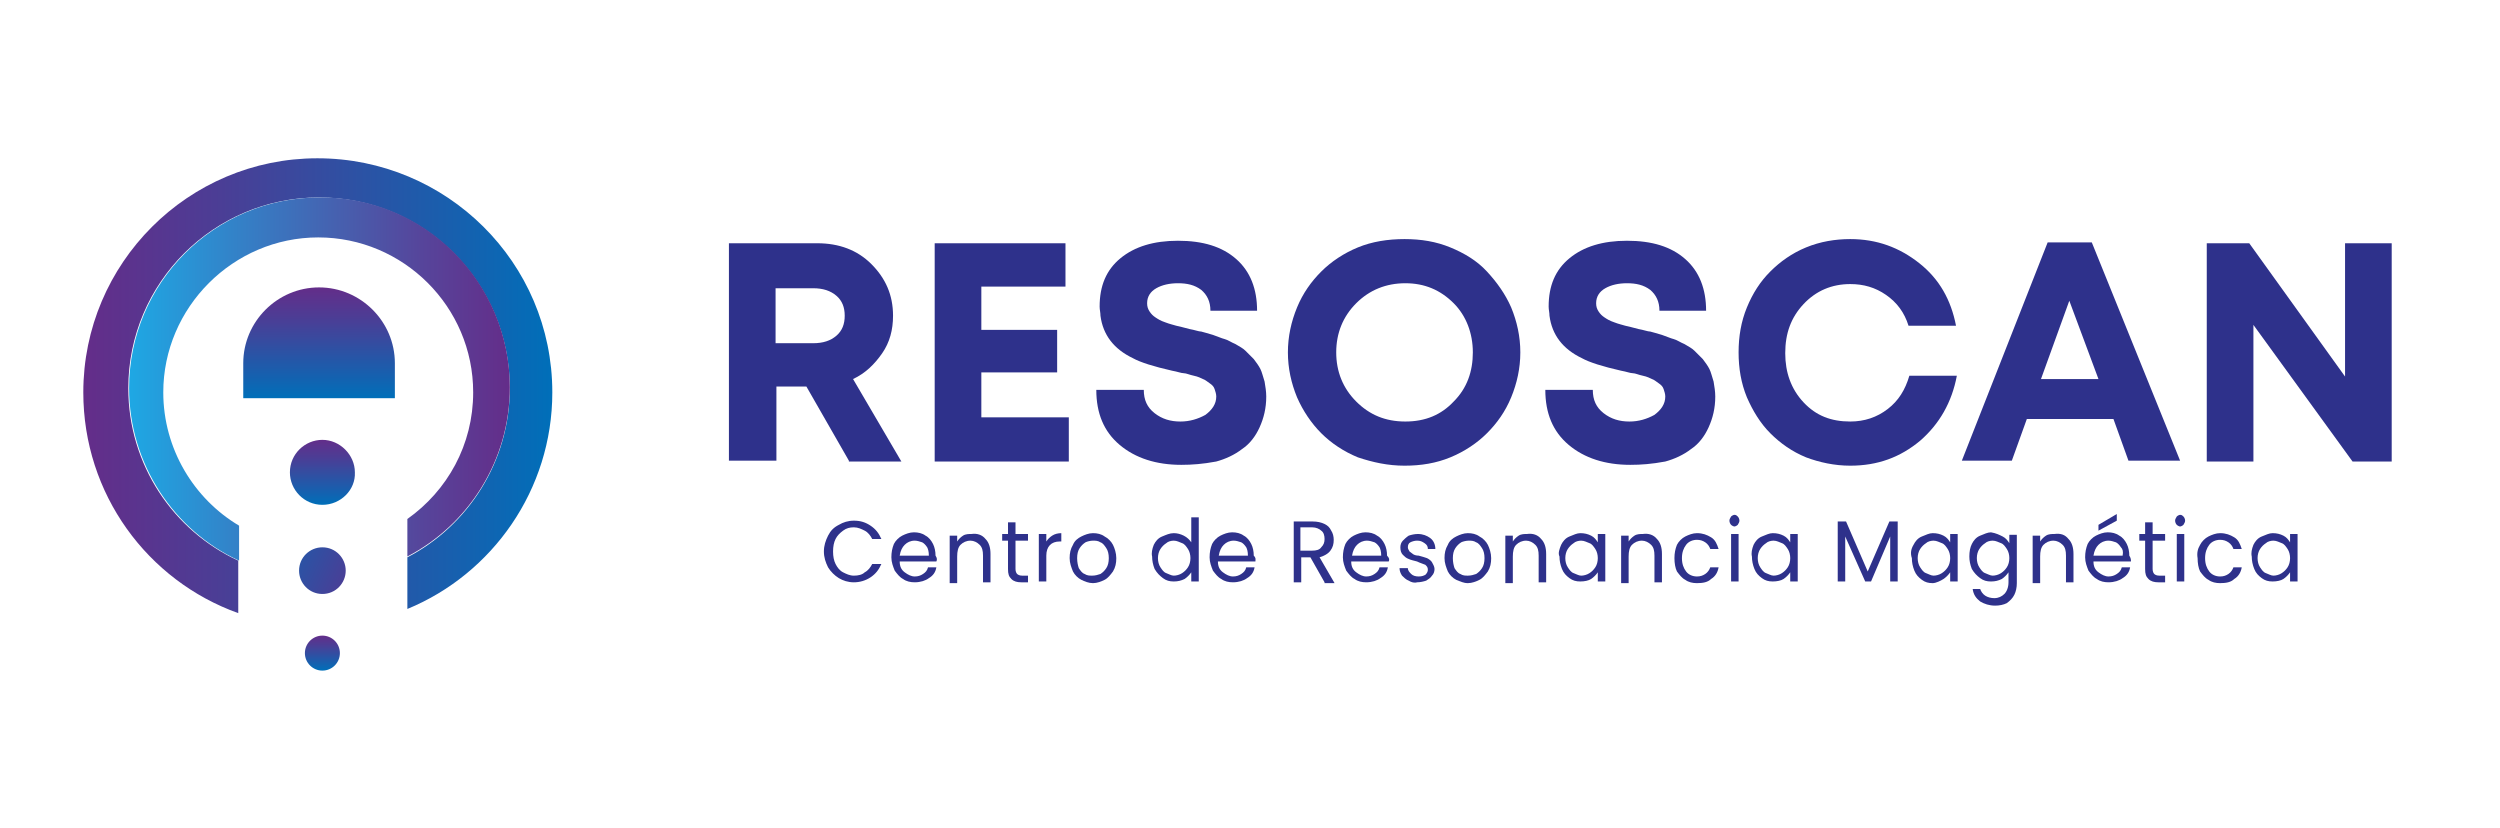 <?xml version="1.0" encoding="UTF-8"?>
<!-- Generator: Adobe Illustrator 28.3.0, SVG Export Plug-In . SVG Version: 6.00 Build 0)  -->
<svg xmlns="http://www.w3.org/2000/svg" xmlns:xlink="http://www.w3.org/1999/xlink" version="1.0" id="Capa_1" x="0px" y="0px" viewBox="0 0 300.1 99.4" xml:space="preserve">
<g>
	<g>
		<g>
			<path fill="#2E318B" d="M101.9,55.3l-5.1-8.9h-3.6v8.9h-5.7V29.2h10.6c2.6,0,4.8,0.8,6.5,2.5s2.6,3.7,2.6,6.2     c0,1.7-0.4,3.2-1.3,4.5c-0.9,1.3-2,2.4-3.5,3.1l5.8,9.9H101.9z M93.1,34.4v6.8h4.5c1.2,0,2.1-0.3,2.8-0.9s1-1.4,1-2.4     c0-1-0.3-1.8-1-2.4c-0.7-0.6-1.6-0.9-2.8-0.9H93.1z"></path>
			<path fill="#2E318B" d="M117.8,50.1h10.5v5.3h-16.1V29.2h15.7v5.2h-10.1v5.2h9.1v5.1h-9.1V50.1z"></path>
			<path fill="#2E318B" d="M141.8,55.8c-3,0-5.5-0.8-7.4-2.4c-1.9-1.6-2.8-3.8-2.8-6.6h5.7c0,1.2,0.4,2.1,1.3,2.8     c0.9,0.7,1.9,1,3.1,1c1.1,0,2.1-0.3,3-0.8c0.8-0.6,1.3-1.3,1.3-2.2c0-0.3-0.1-0.6-0.2-0.9c-0.1-0.3-0.3-0.5-0.6-0.7     c-0.3-0.2-0.5-0.4-0.8-0.5c-0.2-0.1-0.6-0.3-1.1-0.4c-0.5-0.1-0.9-0.3-1.2-0.3s-0.8-0.2-1.4-0.3c-2.2-0.5-3.8-1-4.7-1.5     c-2.3-1.1-3.6-2.8-3.9-5.1c0-0.4-0.1-0.7-0.1-1.1c0-2.5,0.8-4.4,2.5-5.8c1.7-1.4,4-2.1,6.9-2.1c3,0,5.3,0.7,7,2.2     s2.5,3.6,2.5,6.2h-5.6c0-1.1-0.4-1.9-1.1-2.5c-0.8-0.6-1.7-0.8-2.8-0.8c-1,0-1.9,0.2-2.6,0.6c-0.7,0.4-1.1,1-1.1,1.8     c0,0.4,0.1,0.7,0.3,1c0.2,0.3,0.4,0.5,0.7,0.7c0.3,0.2,0.6,0.4,1.2,0.6c0.5,0.2,1,0.3,1.3,0.4c0.4,0.1,0.9,0.2,1.6,0.4     c0.6,0.1,1.1,0.3,1.4,0.3c0.3,0.1,0.8,0.2,1.4,0.4c0.6,0.2,1,0.4,1.4,0.5s0.8,0.4,1.3,0.6c0.5,0.3,0.9,0.5,1.2,0.8     c0.3,0.3,0.6,0.6,1,1c0.3,0.4,0.6,0.8,0.8,1.2c0.2,0.4,0.3,0.9,0.5,1.5c0.1,0.6,0.2,1.2,0.2,1.8c0,1.4-0.3,2.6-0.8,3.7     c-0.5,1.1-1.2,2-2.1,2.6c-0.9,0.7-2,1.2-3.1,1.5C144.4,55.7,143.1,55.8,141.8,55.8z"></path>
			<path fill="#2E318B" d="M168.6,55.9c-2,0-3.8-0.4-5.6-1c-1.7-0.7-3.2-1.7-4.4-2.9c-1.2-1.2-2.2-2.7-2.9-4.3     c-0.7-1.7-1.1-3.5-1.1-5.4s0.4-3.7,1.1-5.4s1.7-3.1,2.9-4.3c1.2-1.2,2.7-2.2,4.4-2.9c1.7-0.7,3.6-1,5.6-1c2,0,3.8,0.3,5.5,1     s3.2,1.6,4.4,2.9s2.2,2.7,2.9,4.3c0.7,1.7,1.1,3.5,1.1,5.4s-0.4,3.7-1.1,5.4c-0.7,1.7-1.7,3.1-2.9,4.3s-2.7,2.2-4.4,2.9     C172.4,55.6,170.6,55.9,168.6,55.9z M162.8,48.2c1.6,1.6,3.5,2.4,5.9,2.4s4.3-0.8,5.8-2.4c1.6-1.6,2.3-3.6,2.3-5.9     s-0.8-4.4-2.3-5.9c-1.6-1.6-3.5-2.4-5.8-2.4s-4.3,0.8-5.9,2.4c-1.6,1.6-2.4,3.6-2.4,5.9C160.4,44.6,161.2,46.6,162.8,48.2z"></path>
			<path fill="#2E318B" d="M195.7,55.8c-3,0-5.5-0.8-7.4-2.4c-1.9-1.6-2.8-3.8-2.8-6.6h5.7c0,1.2,0.4,2.1,1.3,2.8     c0.9,0.7,1.9,1,3.1,1c1.1,0,2.1-0.3,3-0.8c0.8-0.6,1.3-1.3,1.3-2.2c0-0.3-0.1-0.6-0.2-0.9c-0.1-0.3-0.3-0.5-0.6-0.7     c-0.3-0.2-0.5-0.4-0.8-0.5c-0.2-0.1-0.6-0.3-1.1-0.4c-0.5-0.1-0.9-0.3-1.2-0.3s-0.8-0.2-1.4-0.3c-2.2-0.5-3.8-1-4.7-1.5     c-2.3-1.1-3.6-2.8-3.9-5.1c0-0.4-0.1-0.7-0.1-1.1c0-2.5,0.8-4.4,2.5-5.8c1.7-1.4,4-2.1,6.9-2.1c3,0,5.3,0.7,7,2.2     s2.5,3.6,2.5,6.2h-5.6c0-1.1-0.4-1.9-1.1-2.5c-0.8-0.6-1.7-0.8-2.8-0.8c-1,0-1.9,0.2-2.6,0.6c-0.7,0.4-1.1,1-1.1,1.8     c0,0.4,0.1,0.7,0.3,1c0.2,0.3,0.4,0.5,0.7,0.7c0.3,0.2,0.6,0.4,1.2,0.6c0.5,0.2,1,0.3,1.3,0.4c0.4,0.1,0.9,0.2,1.6,0.4     c0.6,0.1,1.1,0.3,1.4,0.3c0.3,0.1,0.8,0.2,1.4,0.4c0.6,0.2,1,0.4,1.4,0.5s0.8,0.4,1.3,0.6c0.5,0.3,0.9,0.5,1.2,0.8     c0.3,0.3,0.6,0.6,1,1c0.3,0.4,0.6,0.8,0.8,1.2c0.2,0.4,0.3,0.9,0.5,1.5c0.1,0.6,0.2,1.2,0.2,1.8c0,1.4-0.3,2.6-0.8,3.7     c-0.5,1.1-1.2,2-2.1,2.6c-0.9,0.7-2,1.2-3.1,1.5C198.3,55.7,197,55.8,195.7,55.8z"></path>
			<path fill="#2E318B" d="M222.1,55.9c-1.9,0-3.7-0.4-5.3-1c-1.7-0.7-3.1-1.7-4.3-2.9c-1.2-1.2-2.1-2.7-2.8-4.3     c-0.7-1.7-1-3.5-1-5.4c0-1.9,0.3-3.7,1-5.4c0.7-1.7,1.6-3.1,2.8-4.3c1.2-1.2,2.6-2.2,4.3-2.9c1.7-0.7,3.5-1,5.3-1     c3.2,0,5.9,1,8.3,2.9s3.8,4.4,4.4,7.5h-5.7c-0.5-1.6-1.4-2.8-2.7-3.7s-2.7-1.3-4.3-1.3c-2.2,0-4.1,0.8-5.6,2.4     c-1.5,1.6-2.2,3.5-2.2,5.9c0,2.3,0.7,4.3,2.2,5.9c1.5,1.6,3.3,2.3,5.6,2.3c1.7,0,3.2-0.5,4.5-1.5s2.1-2.3,2.6-4h5.7     c-0.6,3.2-2.1,5.8-4.4,7.8C228.1,54.9,225.4,55.9,222.1,55.9z"></path>
			<path fill="#2E318B" d="M255.5,55.3l-1.8-5h-10.4l-1.8,5h-6l10.3-26.2h5.3l10.6,26.2H255.5z M248.4,36.1l-3.4,9.4h6.9L248.4,36.1     z"></path>
			<path fill="#2E318B" d="M281.5,29.2h5.6v26.2h-4.7L270.5,39v16.4h-5.6V29.2h5.1l11.5,16V29.2z"></path>
		</g>
		<g>
			<path fill="#2E318B" d="M99.4,64.3c0.3-0.6,0.7-1,1.3-1.3c0.5-0.3,1.1-0.5,1.8-0.5c0.8,0,1.4,0.2,2,0.6c0.6,0.4,1,0.9,1.3,1.6     h-1.1c-0.2-0.4-0.5-0.8-0.9-1s-0.8-0.4-1.3-0.4c-0.5,0-0.9,0.1-1.3,0.4s-0.7,0.6-0.9,1c-0.2,0.4-0.3,0.9-0.3,1.5     c0,0.6,0.1,1.1,0.3,1.5c0.2,0.4,0.5,0.8,0.9,1s0.8,0.4,1.3,0.4c0.5,0,1-0.1,1.3-0.4c0.4-0.2,0.7-0.6,0.9-1h1.1     c-0.3,0.7-0.7,1.2-1.3,1.6c-0.6,0.4-1.3,0.6-2,0.6c-0.7,0-1.3-0.2-1.8-0.5c-0.5-0.3-1-0.8-1.3-1.3c-0.3-0.6-0.5-1.2-0.5-1.9     C98.9,65.5,99.1,64.9,99.4,64.3z"></path>
			<path fill="#2E318B" d="M112.4,67.4H108c0,0.6,0.2,1,0.6,1.3s0.8,0.5,1.2,0.5c0.4,0,0.7-0.1,1-0.3c0.3-0.2,0.5-0.4,0.6-0.8h1     c-0.1,0.6-0.4,1-0.9,1.3c-0.4,0.3-1,0.5-1.7,0.5c-0.5,0-1-0.1-1.4-0.4c-0.4-0.2-0.7-0.6-1-1c-0.2-0.5-0.4-1-0.4-1.6     s0.1-1.1,0.3-1.6c0.2-0.4,0.6-0.8,1-1c0.4-0.2,0.9-0.4,1.4-0.4c0.5,0,1,0.1,1.4,0.4c0.4,0.2,0.7,0.6,0.9,1s0.3,0.9,0.3,1.4     C112.5,67,112.5,67.2,112.4,67.4z M111.3,65.7c-0.2-0.3-0.4-0.5-0.6-0.6c-0.3-0.1-0.6-0.2-0.9-0.2c-0.5,0-0.9,0.2-1.2,0.5     c-0.3,0.3-0.5,0.7-0.6,1.3h3.5C111.5,66.2,111.4,65.9,111.3,65.7z"></path>
			<path fill="#2E318B" d="M118.3,64.7c0.4,0.4,0.6,1,0.6,1.8v3.4H118v-3.2c0-0.6-0.1-1-0.4-1.3c-0.3-0.3-0.7-0.5-1.1-0.5     c-0.5,0-0.9,0.2-1.2,0.5s-0.4,0.8-0.4,1.4v3.2H114v-5.7h0.9V65c0.2-0.3,0.4-0.5,0.7-0.7s0.7-0.2,1-0.2     C117.3,64,117.9,64.2,118.3,64.7z"></path>
			<path fill="#2E318B" d="M121.9,64.9v3.4c0,0.3,0.1,0.5,0.2,0.6c0.1,0.1,0.3,0.2,0.6,0.2h0.7v0.8h-0.8c-0.5,0-0.9-0.1-1.2-0.4     s-0.4-0.6-0.4-1.2v-3.4h-0.7v-0.8h0.7v-1.4h0.9v1.4h1.5v0.8H121.9z"></path>
			<path fill="#2E318B" d="M126.3,64.3c0.3-0.2,0.7-0.3,1.1-0.3v1h-0.2c-1,0-1.6,0.6-1.6,1.7v3.1h-0.9v-5.7h0.9v0.9     C125.8,64.7,126,64.5,126.3,64.3z"></path>
			<path fill="#2E318B" d="M129.8,69.6c-0.4-0.2-0.8-0.6-1-1c-0.2-0.5-0.4-1-0.4-1.6c0-0.6,0.1-1.1,0.4-1.6c0.2-0.5,0.6-0.8,1-1     c0.4-0.2,0.9-0.4,1.4-0.4s1,0.1,1.4,0.4c0.4,0.2,0.8,0.6,1,1c0.2,0.4,0.4,1,0.4,1.6s-0.1,1.1-0.4,1.6c-0.3,0.4-0.6,0.8-1,1     c-0.4,0.2-0.9,0.4-1.4,0.4C130.7,70,130.2,69.8,129.8,69.6z M132.1,68.9c0.3-0.2,0.5-0.4,0.7-0.7c0.2-0.3,0.3-0.7,0.3-1.2     c0-0.5-0.1-0.9-0.3-1.2c-0.2-0.3-0.4-0.6-0.7-0.7c-0.3-0.2-0.6-0.2-0.9-0.2c-0.3,0-0.7,0.1-0.9,0.2c-0.3,0.2-0.5,0.4-0.7,0.7     c-0.2,0.3-0.3,0.7-0.3,1.2c0,0.5,0.1,0.9,0.2,1.2c0.2,0.3,0.4,0.6,0.7,0.7c0.3,0.2,0.6,0.2,0.9,0.2     C131.5,69.1,131.8,69,132.1,68.9z"></path>
			<path fill="#2E318B" d="M138.5,65.4c0.2-0.4,0.5-0.8,1-1s0.9-0.4,1.4-0.4c0.4,0,0.8,0.1,1.2,0.3c0.4,0.2,0.7,0.5,0.9,0.8v-3h0.9     v7.7h-0.9v-1.1c-0.2,0.3-0.5,0.6-0.8,0.8c-0.4,0.2-0.8,0.3-1.3,0.3c-0.5,0-0.9-0.1-1.3-0.4s-0.7-0.6-1-1.1     c-0.2-0.5-0.3-1-0.3-1.5C138.2,66.4,138.3,65.9,138.5,65.4z M142.6,65.9c-0.2-0.3-0.4-0.6-0.7-0.7s-0.6-0.3-1-0.3     c-0.3,0-0.7,0.1-0.9,0.3c-0.3,0.2-0.5,0.4-0.7,0.7c-0.2,0.3-0.3,0.7-0.3,1.1c0,0.4,0.1,0.8,0.3,1.1s0.4,0.6,0.7,0.7     s0.6,0.3,0.9,0.3c0.3,0,0.7-0.1,1-0.3s0.5-0.4,0.7-0.7c0.2-0.3,0.3-0.7,0.3-1.1S142.8,66.2,142.6,65.9z"></path>
			<path fill="#2E318B" d="M150.7,67.4h-4.5c0,0.6,0.2,1,0.6,1.3s0.8,0.5,1.2,0.5c0.4,0,0.7-0.1,1-0.3c0.3-0.2,0.5-0.4,0.6-0.8h1     c-0.1,0.6-0.4,1-0.9,1.3c-0.4,0.3-1,0.5-1.7,0.5c-0.5,0-1-0.1-1.4-0.4c-0.4-0.2-0.7-0.6-1-1c-0.2-0.5-0.4-1-0.4-1.6     s0.1-1.1,0.3-1.6c0.2-0.4,0.6-0.8,1-1c0.4-0.2,0.9-0.4,1.4-0.4c0.5,0,1,0.1,1.4,0.4c0.4,0.2,0.7,0.6,0.9,1s0.3,0.9,0.3,1.4     C150.8,67,150.7,67.2,150.7,67.4z M149.6,65.7c-0.2-0.3-0.4-0.5-0.6-0.6c-0.3-0.1-0.6-0.2-0.9-0.2c-0.5,0-0.9,0.2-1.2,0.5     c-0.3,0.3-0.5,0.7-0.6,1.3h3.5C149.8,66.2,149.7,65.9,149.6,65.7z"></path>
			<path fill="#2E318B" d="M159,69.9l-1.7-3h-1.1v3h-0.9v-7.3h2.3c0.5,0,1,0.1,1.4,0.3s0.6,0.4,0.8,0.8c0.2,0.3,0.3,0.7,0.3,1.1     c0,0.5-0.1,0.9-0.4,1.3c-0.3,0.4-0.7,0.6-1.3,0.8l1.8,3.1H159z M156.1,66.1h1.4c0.5,0,0.9-0.1,1.1-0.4c0.3-0.3,0.4-0.6,0.4-1     c0-0.4-0.1-0.8-0.4-1c-0.2-0.2-0.6-0.4-1.1-0.4h-1.4V66.1z"></path>
			<path fill="#2E318B" d="M166.7,67.4h-4.5c0,0.6,0.2,1,0.6,1.3s0.8,0.5,1.2,0.5c0.4,0,0.7-0.1,1-0.3c0.3-0.2,0.5-0.4,0.6-0.8h1     c-0.1,0.6-0.4,1-0.9,1.3c-0.4,0.3-1,0.5-1.7,0.5c-0.5,0-1-0.1-1.4-0.4c-0.4-0.2-0.7-0.6-1-1c-0.2-0.5-0.4-1-0.4-1.6     s0.1-1.1,0.3-1.6c0.2-0.4,0.6-0.8,1-1c0.4-0.2,0.9-0.4,1.4-0.4c0.5,0,1,0.1,1.4,0.4c0.4,0.2,0.7,0.6,0.9,1s0.3,0.9,0.3,1.4     C166.8,67,166.8,67.2,166.7,67.4z M165.6,65.7c-0.2-0.3-0.4-0.5-0.6-0.6c-0.3-0.1-0.6-0.2-0.9-0.2c-0.5,0-0.9,0.2-1.2,0.5     c-0.3,0.3-0.5,0.7-0.6,1.3h3.5C165.8,66.2,165.7,65.9,165.6,65.7z"></path>
			<path fill="#2E318B" d="M169.1,69.7c-0.3-0.1-0.6-0.4-0.8-0.6c-0.2-0.3-0.3-0.6-0.3-0.9h1c0,0.3,0.2,0.5,0.4,0.7s0.5,0.3,0.9,0.3     c0.4,0,0.6-0.1,0.8-0.2c0.2-0.2,0.3-0.4,0.3-0.6c0-0.3-0.1-0.4-0.3-0.6c-0.2-0.1-0.6-0.2-1-0.4c-0.4-0.1-0.8-0.2-1-0.3     c-0.3-0.1-0.5-0.3-0.7-0.5s-0.3-0.5-0.3-0.9c0-0.3,0.1-0.6,0.3-0.8c0.2-0.2,0.4-0.4,0.7-0.6c0.3-0.1,0.7-0.2,1.1-0.2     c0.6,0,1.1,0.2,1.5,0.5c0.4,0.3,0.6,0.8,0.6,1.3h-0.9c0-0.3-0.1-0.5-0.4-0.7s-0.5-0.3-0.9-0.3c-0.3,0-0.6,0.1-0.8,0.2     c-0.2,0.1-0.3,0.3-0.3,0.6c0,0.2,0.1,0.3,0.2,0.5c0.1,0.1,0.3,0.2,0.4,0.3s0.4,0.2,0.7,0.2c0.4,0.1,0.7,0.2,1,0.3     c0.2,0.1,0.5,0.3,0.6,0.5s0.3,0.5,0.3,0.8c0,0.3-0.1,0.6-0.3,0.8c-0.2,0.3-0.4,0.4-0.7,0.6c-0.3,0.1-0.7,0.2-1.1,0.2     C169.8,70,169.4,69.9,169.1,69.7z"></path>
			<path fill="#2E318B" d="M174.8,69.6c-0.4-0.2-0.8-0.6-1-1c-0.2-0.5-0.4-1-0.4-1.6c0-0.6,0.1-1.1,0.4-1.6c0.2-0.5,0.6-0.8,1-1     c0.4-0.2,0.9-0.4,1.4-0.4s1,0.1,1.4,0.4c0.4,0.2,0.8,0.6,1,1c0.2,0.4,0.4,1,0.4,1.6s-0.1,1.1-0.4,1.6c-0.3,0.4-0.6,0.8-1,1     c-0.4,0.2-0.9,0.4-1.4,0.4C175.7,70,175.3,69.8,174.8,69.6z M177.2,68.9c0.3-0.2,0.5-0.4,0.7-0.7c0.2-0.3,0.3-0.7,0.3-1.2     c0-0.5-0.1-0.9-0.3-1.2c-0.2-0.3-0.4-0.6-0.7-0.7c-0.3-0.2-0.6-0.2-0.9-0.2c-0.3,0-0.7,0.1-0.9,0.2c-0.3,0.2-0.5,0.4-0.7,0.7     c-0.2,0.3-0.3,0.7-0.3,1.2c0,0.5,0.1,0.9,0.2,1.2c0.2,0.3,0.4,0.6,0.7,0.7c0.3,0.2,0.6,0.2,0.9,0.2     C176.6,69.1,176.9,69,177.2,68.9z"></path>
			<path fill="#2E318B" d="M185,64.7c0.4,0.4,0.6,1,0.6,1.8v3.4h-0.9v-3.2c0-0.6-0.1-1-0.4-1.3c-0.3-0.3-0.7-0.5-1.1-0.5     c-0.5,0-0.9,0.2-1.2,0.5s-0.4,0.8-0.4,1.4v3.2h-0.9v-5.7h0.9V65c0.2-0.3,0.4-0.5,0.7-0.7s0.7-0.2,1-0.2     C184,64,184.6,64.2,185,64.7z"></path>
			<path fill="#2E318B" d="M187.4,65.4c0.2-0.4,0.5-0.8,1-1s0.9-0.4,1.3-0.4c0.5,0,0.9,0.1,1.3,0.3c0.4,0.2,0.6,0.5,0.8,0.8v-1h0.9     v5.7h-0.9v-1.1c-0.2,0.3-0.5,0.6-0.8,0.8s-0.8,0.3-1.3,0.3c-0.5,0-0.9-0.1-1.3-0.4s-0.7-0.6-0.9-1.1c-0.2-0.5-0.3-1-0.3-1.5     C187,66.4,187.2,65.9,187.4,65.4z M191.5,65.9c-0.2-0.3-0.4-0.6-0.7-0.7s-0.6-0.3-1-0.3c-0.3,0-0.7,0.1-0.9,0.3     c-0.3,0.2-0.5,0.4-0.7,0.7c-0.2,0.3-0.3,0.7-0.3,1.1c0,0.4,0.1,0.8,0.3,1.1s0.4,0.6,0.7,0.7s0.6,0.3,0.9,0.3c0.3,0,0.7-0.1,1-0.3     s0.5-0.4,0.7-0.7c0.2-0.3,0.3-0.7,0.3-1.1S191.7,66.2,191.5,65.9z"></path>
			<path fill="#2E318B" d="M198.9,64.7c0.4,0.4,0.6,1,0.6,1.8v3.4h-0.9v-3.2c0-0.6-0.1-1-0.4-1.3c-0.3-0.3-0.7-0.5-1.1-0.5     c-0.5,0-0.9,0.2-1.2,0.5s-0.4,0.8-0.4,1.4v3.2h-0.9v-5.7h0.9V65c0.2-0.3,0.4-0.5,0.7-0.7s0.7-0.2,1-0.2     C197.9,64,198.5,64.2,198.9,64.7z"></path>
			<path fill="#2E318B" d="M201.3,65.4c0.2-0.4,0.6-0.8,1-1c0.4-0.2,0.9-0.4,1.4-0.4c0.7,0,1.2,0.2,1.7,0.5s0.7,0.8,0.9,1.4h-1     c-0.1-0.3-0.3-0.6-0.6-0.8c-0.3-0.2-0.6-0.3-1-0.3c-0.5,0-1,0.2-1.3,0.6c-0.3,0.4-0.5,0.9-0.5,1.6c0,0.7,0.2,1.2,0.5,1.6     c0.3,0.4,0.8,0.6,1.3,0.6c0.4,0,0.7-0.1,1-0.3s0.5-0.5,0.6-0.8h1c-0.1,0.6-0.4,1.1-0.9,1.4c-0.4,0.4-1,0.5-1.7,0.5     c-0.5,0-1-0.1-1.4-0.4c-0.4-0.2-0.7-0.6-1-1c-0.2-0.4-0.3-1-0.3-1.6C201,66.4,201.1,65.9,201.3,65.4z"></path>
			<path fill="#2E318B" d="M207.8,63c-0.1-0.1-0.2-0.3-0.2-0.5c0-0.2,0.1-0.3,0.2-0.5c0.1-0.1,0.3-0.2,0.4-0.2     c0.2,0,0.3,0.1,0.4,0.2c0.1,0.1,0.2,0.3,0.2,0.5c0,0.2-0.1,0.3-0.2,0.5c-0.1,0.1-0.3,0.2-0.4,0.2C208.1,63.2,207.9,63.1,207.8,63     z M208.7,64.1v5.7h-0.9v-5.7H208.7z"></path>
			<path fill="#2E318B" d="M210.5,65.4c0.2-0.4,0.5-0.8,1-1s0.9-0.4,1.3-0.4c0.5,0,0.9,0.1,1.3,0.3c0.4,0.2,0.6,0.5,0.8,0.8v-1h0.9     v5.7h-0.9v-1.1c-0.2,0.3-0.5,0.6-0.8,0.8s-0.8,0.3-1.3,0.3c-0.5,0-0.9-0.1-1.3-0.4s-0.7-0.6-0.9-1.1c-0.2-0.5-0.3-1-0.3-1.5     C210.2,66.4,210.3,65.9,210.5,65.4z M214.6,65.9c-0.2-0.3-0.4-0.6-0.7-0.7s-0.6-0.3-1-0.3c-0.3,0-0.7,0.1-0.9,0.3     c-0.3,0.2-0.5,0.4-0.7,0.7c-0.2,0.3-0.3,0.7-0.3,1.1c0,0.4,0.1,0.8,0.3,1.1s0.4,0.6,0.7,0.7s0.6,0.3,0.9,0.3c0.3,0,0.7-0.1,1-0.3     s0.5-0.4,0.7-0.7c0.2-0.3,0.3-0.7,0.3-1.1S214.8,66.2,214.6,65.9z"></path>
			<path fill="#2E318B" d="M227.8,62.6v7.2h-0.9v-5.4l-2.3,5.4h-0.7l-2.4-5.4v5.4h-0.9v-7.2h1l2.6,6l2.6-6H227.8z"></path>
			<path fill="#2E318B" d="M229.7,65.4c0.2-0.4,0.5-0.8,1-1s0.9-0.4,1.3-0.4c0.5,0,0.9,0.1,1.3,0.3c0.4,0.2,0.6,0.5,0.8,0.8v-1h0.9     v5.7h-0.9v-1.1c-0.2,0.3-0.5,0.6-0.8,0.8S232.4,70,232,70c-0.5,0-0.9-0.1-1.3-0.4s-0.7-0.6-0.9-1.1c-0.2-0.5-0.3-1-0.3-1.5     C229.3,66.4,229.4,65.9,229.7,65.4z M233.8,65.9c-0.2-0.3-0.4-0.6-0.7-0.7s-0.6-0.3-1-0.3c-0.3,0-0.7,0.1-0.9,0.3     c-0.3,0.2-0.5,0.4-0.7,0.7c-0.2,0.3-0.3,0.7-0.3,1.1c0,0.4,0.1,0.8,0.3,1.1s0.4,0.6,0.7,0.7s0.6,0.3,0.9,0.3c0.3,0,0.7-0.1,1-0.3     s0.5-0.4,0.7-0.7c0.2-0.3,0.3-0.7,0.3-1.1S234,66.2,233.8,65.9z"></path>
			<path fill="#2E318B" d="M240.4,64.4c0.4,0.2,0.6,0.5,0.8,0.8v-1h0.9V70c0,0.5-0.1,1-0.3,1.4c-0.2,0.4-0.5,0.7-0.9,1     c-0.4,0.2-0.9,0.3-1.4,0.3c-0.7,0-1.3-0.2-1.8-0.5c-0.5-0.4-0.8-0.8-0.9-1.5h0.9c0.1,0.3,0.3,0.6,0.6,0.8     c0.3,0.2,0.7,0.3,1.1,0.3c0.5,0,0.9-0.2,1.2-0.5s0.5-0.8,0.5-1.4v-1.2c-0.2,0.3-0.5,0.6-0.8,0.8c-0.4,0.2-0.8,0.3-1.3,0.3     c-0.5,0-0.9-0.1-1.3-0.4s-0.7-0.6-1-1.1c-0.2-0.5-0.3-1-0.3-1.5c0-0.6,0.1-1.1,0.3-1.5c0.2-0.4,0.5-0.8,1-1s0.9-0.4,1.3-0.4     C239.6,64,240,64.2,240.4,64.4z M240.9,65.9c-0.2-0.3-0.4-0.6-0.7-0.7s-0.6-0.3-1-0.3c-0.3,0-0.7,0.1-0.9,0.3     c-0.3,0.2-0.5,0.4-0.7,0.7c-0.2,0.3-0.3,0.7-0.3,1.1c0,0.4,0.1,0.8,0.3,1.1s0.4,0.6,0.7,0.7s0.6,0.3,0.9,0.3c0.3,0,0.7-0.1,1-0.3     s0.5-0.4,0.7-0.7c0.2-0.3,0.3-0.7,0.3-1.1S241.1,66.2,240.9,65.9z"></path>
			<path fill="#2E318B" d="M248.3,64.7c0.4,0.4,0.6,1,0.6,1.8v3.4H248v-3.2c0-0.6-0.1-1-0.4-1.3c-0.3-0.3-0.7-0.5-1.1-0.5     c-0.5,0-0.9,0.2-1.2,0.5s-0.4,0.8-0.4,1.4v3.2H244v-5.7h0.9V65c0.2-0.3,0.4-0.5,0.7-0.7s0.7-0.2,1-0.2     C247.4,64,247.9,64.2,248.3,64.7z"></path>
			<path fill="#2E318B" d="M255.8,67.4h-4.5c0,0.6,0.2,1,0.6,1.3s0.8,0.5,1.2,0.5c0.4,0,0.7-0.1,1-0.3c0.3-0.2,0.5-0.4,0.6-0.8h1     c-0.1,0.6-0.4,1-0.9,1.3c-0.4,0.3-1,0.5-1.7,0.5c-0.5,0-1-0.1-1.4-0.4c-0.4-0.2-0.7-0.6-1-1c-0.2-0.5-0.4-1-0.4-1.6     s0.1-1.1,0.3-1.6c0.2-0.4,0.6-0.8,1-1c0.4-0.2,0.9-0.4,1.4-0.4c0.5,0,1,0.1,1.4,0.4c0.4,0.2,0.7,0.6,0.9,1s0.3,0.9,0.3,1.4     C255.8,67,255.8,67.2,255.8,67.4z M254.6,65.7c-0.2-0.3-0.4-0.5-0.6-0.6c-0.3-0.1-0.6-0.2-0.9-0.2c-0.5,0-0.9,0.2-1.2,0.5     c-0.3,0.3-0.5,0.7-0.6,1.3h3.5C254.9,66.2,254.8,65.9,254.6,65.7z M254.1,62.5l-2.2,1.2V63l2.2-1.3V62.5z"></path>
			<path fill="#2E318B" d="M258.4,64.9v3.4c0,0.3,0.1,0.5,0.2,0.6c0.1,0.1,0.3,0.2,0.6,0.2h0.7v0.8h-0.8c-0.5,0-0.9-0.1-1.2-0.4     s-0.4-0.6-0.4-1.2v-3.4h-0.7v-0.8h0.7v-1.4h0.9v1.4h1.5v0.8H258.4z"></path>
			<path fill="#2E318B" d="M261.3,63c-0.1-0.1-0.2-0.3-0.2-0.5c0-0.2,0.1-0.3,0.2-0.5c0.1-0.1,0.3-0.2,0.4-0.2     c0.2,0,0.3,0.1,0.4,0.2c0.1,0.1,0.2,0.3,0.2,0.5c0,0.2-0.1,0.3-0.2,0.5c-0.1,0.1-0.3,0.2-0.4,0.2C261.6,63.2,261.4,63.1,261.3,63     z M262.2,64.1v5.7h-0.9v-5.7H262.2z"></path>
			<path fill="#2E318B" d="M264.1,65.4c0.2-0.4,0.6-0.8,1-1c0.4-0.2,0.9-0.4,1.4-0.4c0.7,0,1.2,0.2,1.7,0.5s0.7,0.8,0.9,1.4h-1     c-0.1-0.3-0.3-0.6-0.6-0.8c-0.3-0.2-0.6-0.3-1-0.3c-0.5,0-1,0.2-1.3,0.6c-0.3,0.4-0.5,0.9-0.5,1.6c0,0.7,0.2,1.2,0.5,1.6     c0.3,0.4,0.8,0.6,1.3,0.6c0.4,0,0.7-0.1,1-0.3s0.5-0.5,0.6-0.8h1c-0.1,0.6-0.4,1.1-0.9,1.4c-0.4,0.4-1,0.5-1.7,0.5     c-0.5,0-1-0.1-1.4-0.4c-0.4-0.2-0.7-0.6-1-1c-0.2-0.4-0.3-1-0.3-1.6C263.7,66.4,263.8,65.9,264.1,65.4z"></path>
			<path fill="#2E318B" d="M270.5,65.4c0.2-0.4,0.5-0.8,1-1s0.9-0.4,1.3-0.4c0.5,0,0.9,0.1,1.3,0.3c0.4,0.2,0.6,0.5,0.8,0.8v-1h0.9     v5.7h-0.9v-1.1c-0.2,0.3-0.5,0.6-0.8,0.8s-0.8,0.3-1.3,0.3c-0.5,0-0.9-0.1-1.3-0.4s-0.7-0.6-0.9-1.1c-0.2-0.5-0.3-1-0.3-1.5     C270.2,66.4,270.3,65.9,270.5,65.4z M274.6,65.9c-0.2-0.3-0.4-0.6-0.7-0.7s-0.6-0.3-1-0.3c-0.3,0-0.7,0.1-0.9,0.3     c-0.3,0.2-0.5,0.4-0.7,0.7c-0.2,0.3-0.3,0.7-0.3,1.1c0,0.4,0.1,0.8,0.3,1.1s0.4,0.6,0.7,0.7s0.6,0.3,0.9,0.3c0.3,0,0.7-0.1,1-0.3     s0.5-0.4,0.7-0.7c0.2-0.3,0.3-0.7,0.3-1.1S274.8,66.2,274.6,65.9z"></path>
		</g>
	</g>
	<g>
		<linearGradient id="SVGID_1_" gradientUnits="userSpaceOnUse" x1="10.057" y1="46.234" x2="66.311" y2="46.234">
			<stop offset="0" style="stop-color:#642D89"></stop>
			<stop offset="0.28" style="stop-color:#4C3D95"></stop>
			<stop offset="0.868" style="stop-color:#0F65B2"></stop>
			<stop offset="1" style="stop-color:#006FB9"></stop>
		</linearGradient>
		<path fill="url(#SVGID_1_)" d="M66.3,47.1c0,11.7-7.2,21.8-17.4,26v-6.2c7.3-3.8,12.3-11.5,12.3-20.3c0-12.6-10.2-22.9-22.9-22.9    c-12.6,0-22.9,10.2-22.9,22.9c0,9.2,5.4,17.1,13.2,20.7v6.3c-10.9-3.9-18.6-14.3-18.6-26.5c0-15.5,12.6-28.1,28.1-28.1    S66.3,31.5,66.3,47.1z"></path>
		<g>
			
				<linearGradient id="SVGID_00000183214773464283528090000011639716100317335176_" gradientUnits="userSpaceOnUse" x1="370.513" y1="26.003" x2="378.404" y2="26.003" gradientTransform="matrix(0 1 -1 0 64.724 -317.823)">
				<stop offset="0" style="stop-color:#642D89"></stop>
				<stop offset="0.28" style="stop-color:#4C3D95"></stop>
				<stop offset="0.868" style="stop-color:#0F65B2"></stop>
				<stop offset="1" style="stop-color:#006FB9"></stop>
			</linearGradient>
			<path fill="url(#SVGID_00000183214773464283528090000011639716100317335176_)" d="M38.7,60.6c-2.2,0-3.9-1.8-3.9-3.9     c0-2.2,1.8-3.9,3.9-3.9s3.9,1.8,3.9,3.9C42.7,58.8,40.9,60.6,38.7,60.6z"></path>
			
				<linearGradient id="SVGID_00000120522339335698240420000011967233406144935304_" gradientUnits="userSpaceOnUse" x1="390.101" y1="17.683" x2="381.679" y2="36.117" gradientTransform="matrix(0 1 -1 0 64.724 -317.823)">
				<stop offset="0" style="stop-color:#642D89"></stop>
				<stop offset="0.28" style="stop-color:#4C3D95"></stop>
				<stop offset="0.868" style="stop-color:#0F65B2"></stop>
				<stop offset="1" style="stop-color:#006FB9"></stop>
			</linearGradient>
			<path fill="url(#SVGID_00000120522339335698240420000011967233406144935304_)" d="M38.7,71.3c-1.6,0-2.8-1.3-2.8-2.8     c0-1.6,1.3-2.8,2.8-2.8c1.6,0,2.8,1.3,2.8,2.8C41.5,70,40.3,71.3,38.7,71.3z"></path>
			
				<linearGradient id="SVGID_00000128445269063423522340000012693919005289211533_" gradientUnits="userSpaceOnUse" x1="394.069" y1="26.003" x2="398.288" y2="26.003" gradientTransform="matrix(0 1 -1 0 64.724 -317.823)">
				<stop offset="0" style="stop-color:#642D89"></stop>
				<stop offset="0.28" style="stop-color:#4C3D95"></stop>
				<stop offset="0.868" style="stop-color:#0F65B2"></stop>
				<stop offset="1" style="stop-color:#006FB9"></stop>
			</linearGradient>
			<circle fill="url(#SVGID_00000128445269063423522340000012693919005289211533_)" cx="38.7" cy="78.4" r="2.1"></circle>
		</g>
		
			<linearGradient id="SVGID_00000013151154944838721280000012285587732628334216_" gradientUnits="userSpaceOnUse" x1="352.231" y1="26.364" x2="365.591" y2="26.364" gradientTransform="matrix(0 1 -1 0 64.724 -317.823)">
			<stop offset="0" style="stop-color:#642D89"></stop>
			<stop offset="0.28" style="stop-color:#4C3D95"></stop>
			<stop offset="0.868" style="stop-color:#0F65B2"></stop>
			<stop offset="1" style="stop-color:#006FB9"></stop>
		</linearGradient>
		<path fill="url(#SVGID_00000013151154944838721280000012285587732628334216_)" d="M29.2,47.8v-4.2c0-5,4.1-9.1,9.1-9.1l0,0    c5,0,9.1,4.1,9.1,9.1v4.2H29.2z"></path>
		
			<linearGradient id="SVGID_00000075854386733804940710000002026331482034441604_" gradientUnits="userSpaceOnUse" x1="15.463" y1="45.457" x2="61.229" y2="45.457">
			<stop offset="0" style="stop-color:#1EA8E4"></stop>
			<stop offset="0.279" style="stop-color:#3382C8"></stop>
			<stop offset="0.767" style="stop-color:#56459B"></stop>
			<stop offset="1" style="stop-color:#642D89"></stop>
		</linearGradient>
		<path fill="url(#SVGID_00000075854386733804940710000002026331482034441604_)" d="M61.2,46.5c0,8.8-5,16.5-12.3,20.3v-4.5    c4.8-3.4,7.9-8.9,7.9-15.2c0-10.3-8.4-18.6-18.6-18.6s-18.6,8.4-18.6,18.6c0,6.8,3.7,12.8,9.1,16v4.2    c-7.8-3.6-13.2-11.6-13.2-20.7c0-12.6,10.2-22.9,22.9-22.9C51,23.6,61.2,33.9,61.2,46.5z"></path>
	</g>
</g>
</svg>

